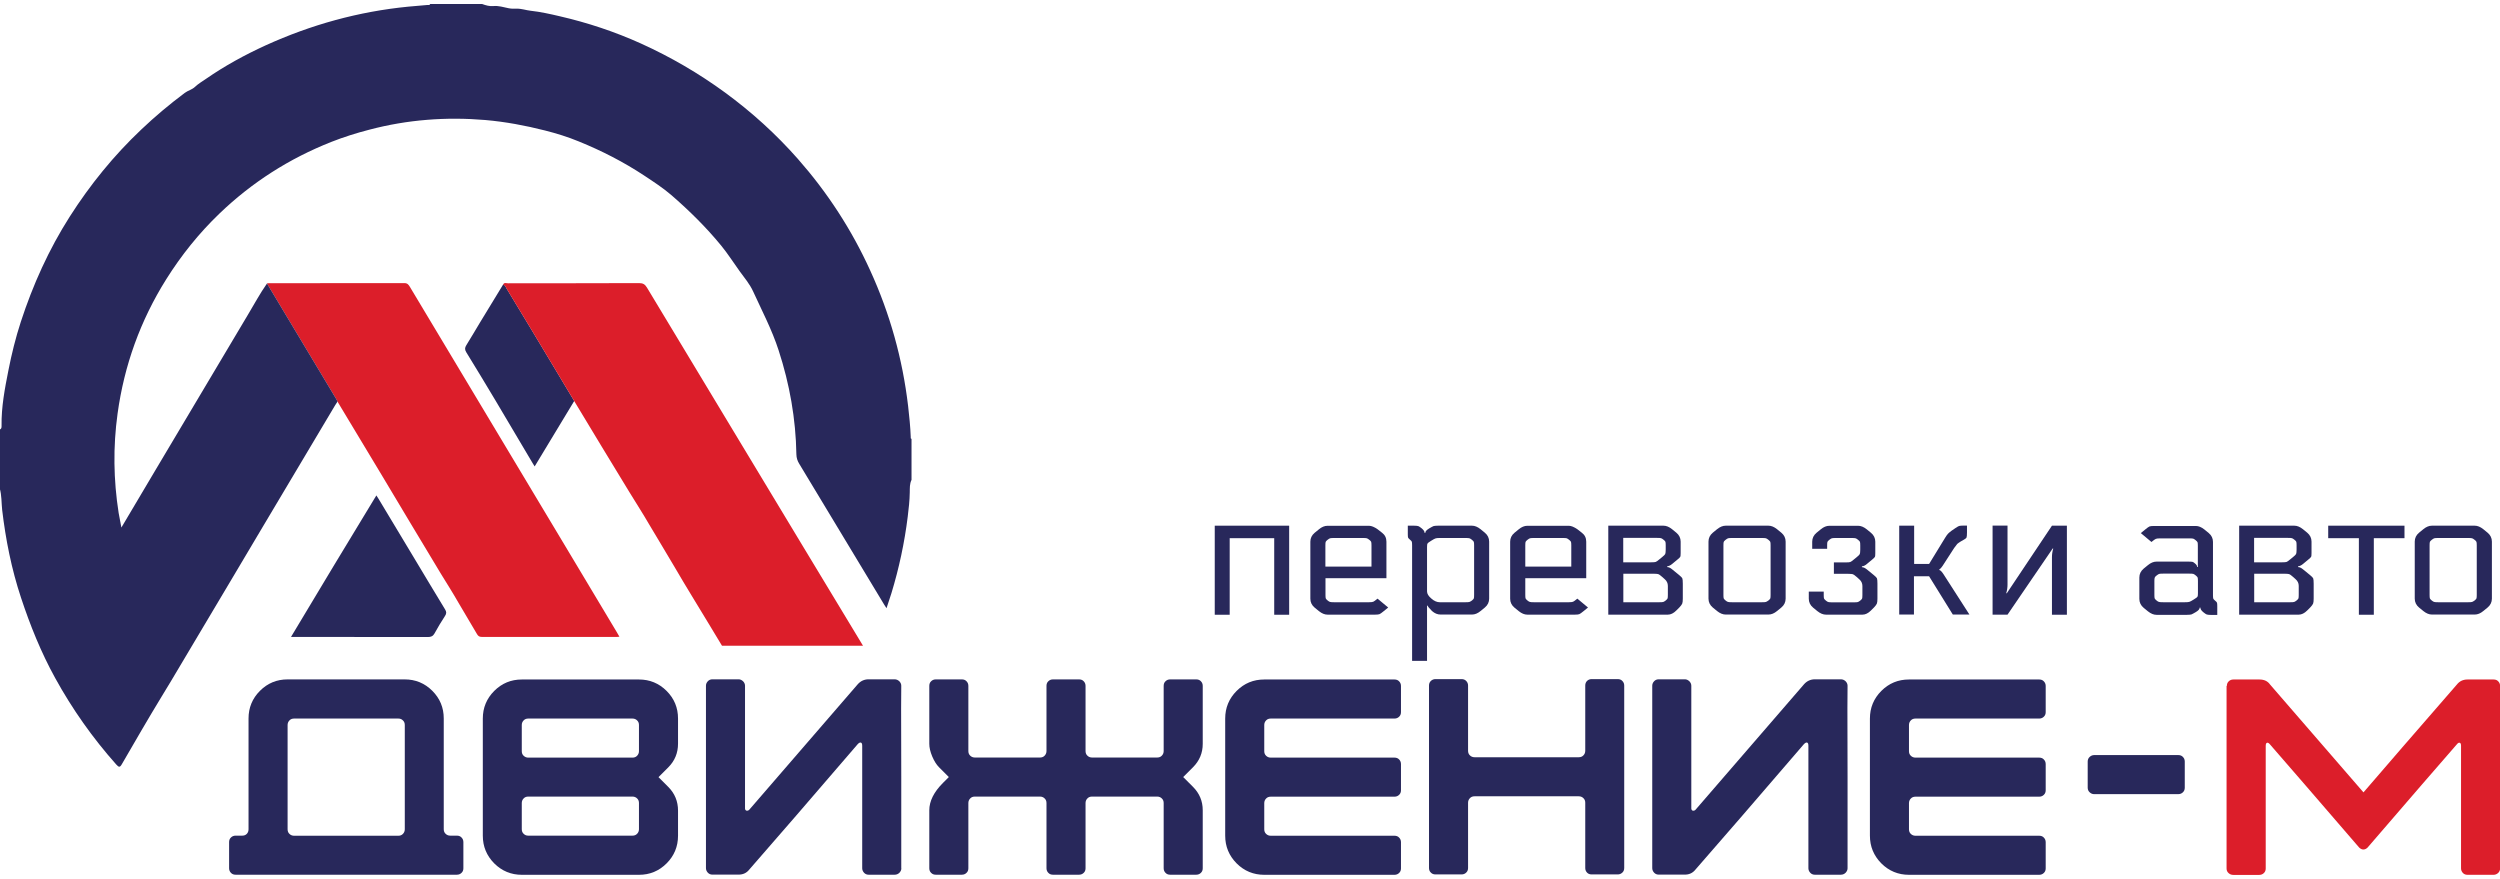 <?xml version="1.0" encoding="UTF-8"?> <svg xmlns="http://www.w3.org/2000/svg" width="256" height="90" viewBox="0 0 256 90" fill="none"><g clip-path="url(#clip0_2142_15424)"><path d="M58.8 41.061C57.41 38.751 56.03 36.441 54.64 34.121C53.74 32.621 52.83 31.121 51.92 29.621C51.81 29.441 51.75 29.211 51.53 29.121C50.74 30.421 49.95 31.711 49.16 33.011C48.69 33.791 48.23 34.581 47.75 35.351C47.59 35.611 47.58 35.791 47.74 36.061C48.75 37.711 49.76 39.361 50.75 41.031C52.02 43.161 53.28 45.301 54.55 47.441C54.61 47.531 54.67 47.621 54.75 47.761C56.11 45.511 57.45 43.291 58.8 41.061Z" fill="#28285B"></path><path d="M27.33 29.02C29.7 32.98 32.08 36.94 34.45 40.9C34.49 40.97 34.52 41.04 34.55 41.11C36.06 43.61 37.57 46.11 39.07 48.62C41.09 51.99 43.1 55.37 45.14 58.74C45.74 59.72 46.36 60.69 46.93 61.69C47.56 62.78 48.22 63.85 48.85 64.94C48.97 65.14 49.09 65.22 49.33 65.22C53.95 65.21 58.57 65.22 63.19 65.22C63.25 65.22 63.3 65.21 63.43 65.2C63.31 64.98 63.21 64.81 63.11 64.65C61.55 62.05 60 59.45 58.44 56.85C52.95 47.69 47.46 38.53 41.97 29.37C41.84 29.16 41.73 28.99 41.41 28.99C36.82 29 32.23 29 27.64 29C27.54 28.99 27.44 29.01 27.33 29.02Z" fill="#DC1E2A"></path><path d="M29.8 65.221C30.04 65.221 30.19 65.221 30.34 65.221C34.83 65.221 39.32 65.221 43.82 65.231C44.13 65.231 44.33 65.15 44.49 64.871C44.82 64.26 45.19 63.66 45.57 63.071C45.73 62.831 45.73 62.651 45.58 62.41C44.51 60.66 43.46 58.891 42.4 57.13C41.19 55.12 39.98 53.1 38.77 51.09C38.71 50.99 38.64 50.88 38.54 50.73C35.6 55.55 32.72 60.35 29.8 65.221Z" fill="#28285B"></path><path d="M2.15 61.2C3.09 64.04 4.2 66.8 5.65 69.43C7.4 72.61 9.48 75.56 11.9 78.28C12.17 78.58 12.28 78.61 12.49 78.23C13.83 75.92 15.16 73.61 16.55 71.33C17.83 69.25 19.05 67.13 20.31 65.04C22.51 61.36 24.69 57.67 26.88 53.99C29.35 49.83 31.83 45.67 34.31 41.51C34.39 41.38 34.47 41.25 34.56 41.12C34.53 41.05 34.5 40.98 34.46 40.91C32.09 36.95 29.71 32.99 27.34 29.03C26.61 30.06 26.03 31.17 25.38 32.24C22.24 37.51 19.1 42.78 15.97 48.05C14.81 50 13.65 51.95 12.43 54.02C12.32 53.45 12.23 52.99 12.15 52.53C11.62 49.14 11.57 45.75 12.04 42.35C12.72 37.41 14.37 32.83 17.02 28.6C18.57 26.13 20.37 23.89 22.46 21.88C25.8 18.67 29.63 16.23 33.93 14.53C35.2 14.03 36.5 13.62 37.82 13.28C41.72 12.25 45.69 11.95 49.7 12.29C51.76 12.47 53.79 12.85 55.8 13.36C56.98 13.66 58.15 14.02 59.26 14.48C61.6 15.43 63.85 16.58 65.97 17.98C66.92 18.61 67.89 19.24 68.75 19.98C70.58 21.57 72.31 23.27 73.85 25.15C74.53 25.98 75.11 26.9 75.74 27.77C76.23 28.44 76.78 29.1 77.11 29.82C78.02 31.81 79.05 33.77 79.73 35.87C80.86 39.34 81.49 42.89 81.55 46.53C81.56 46.89 81.65 47.18 81.84 47.49C84.75 52.3 87.65 57.12 90.55 61.93C90.61 62.02 90.67 62.11 90.78 62.28C90.96 61.73 91.13 61.24 91.28 60.75C92.06 58.19 92.62 55.58 92.95 52.92C93.05 52.09 93.15 51.25 93.16 50.41C93.17 49.97 93.14 49.55 93.34 49.14V44.94C93.23 44.91 93.26 44.83 93.26 44.75C93.22 43.68 93.11 42.63 92.99 41.57C92.42 36.74 91.13 32.12 89.11 27.7C87.21 23.52 84.73 19.71 81.7 16.27C79.47 13.74 76.98 11.48 74.25 9.48C71.54 7.5 68.67 5.83 65.62 4.45C62.94 3.24 60.16 2.32 57.3 1.66C56.32 1.43 55.33 1.21 54.33 1.1C53.85 1.05 53.4 0.87 52.89 0.89C52.67 0.9 52.35 0.9 52.07 0.84C51.57 0.74 51.06 0.57 50.53 0.62C50.13 0.66 49.75 0.55 49.37 0.41H44.05C44 0.56 43.87 0.5 43.77 0.51C43.12 0.57 42.47 0.62 41.82 0.68C36.72 1.18 31.85 2.53 27.19 4.65C25.07 5.62 23.02 6.74 21.1 8.07C20.71 8.34 20.31 8.57 19.96 8.9C19.68 9.17 19.24 9.27 18.91 9.52C17.36 10.68 15.87 11.93 14.46 13.27C11.65 15.93 9.23 18.91 7.15 22.17C5 25.54 3.37 29.16 2.13 32.96C1.6 34.59 1.19 36.25 0.86 37.93C0.49 39.8 0.13 41.68 0.16 43.61C0.16 43.77 0.16 43.92 -0.03 43.99V50C0.18 50.72 0.14 51.46 0.22 52.2C0.58 55.26 1.18 58.27 2.15 61.2Z" fill="#28285B"></path><path d="M51.919 29.63C52.83 31.13 53.73 32.63 54.639 34.13C56.029 36.44 57.419 38.75 58.8 41.07C60.669 44.17 62.539 47.27 64.43 50.36C65.109 51.47 65.82 52.57 66.469 53.69C67.34 55.18 68.26 56.65 69.129 58.15C70.249 60.08 71.43 61.97 72.579 63.88C73.029 64.63 73.48 65.38 73.93 66.12H88.37C86.29 62.68 84.21 59.23 82.129 55.79C79.85 52.01 77.57 48.23 75.29 44.45C72.269 39.45 69.26 34.45 66.249 29.45C66.049 29.12 65.85 28.99 65.45 28.99C60.969 29.01 56.489 29 52.01 29.01C51.849 29.01 51.62 28.89 51.52 29.15C51.749 29.22 51.809 29.45 51.919 29.63Z" fill="#DC1E2A"></path><path d="M25.45 84.91V73.57C25.45 72.47 25.84 71.52 26.62 70.74C27.4 69.96 28.34 69.57 29.45 69.57H41.44C42.54 69.57 43.49 69.96 44.27 70.74C45.05 71.52 45.44 72.46 45.44 73.57V84.91C45.44 85.1 45.5 85.26 45.63 85.38C45.75 85.5 45.91 85.57 46.1 85.57H46.79C46.98 85.57 47.14 85.63 47.26 85.76C47.38 85.88 47.45 86.04 47.45 86.23V88.91C47.45 89.1 47.39 89.26 47.26 89.38C47.14 89.5 46.98 89.57 46.79 89.57H24.12C23.93 89.57 23.77 89.51 23.65 89.38C23.53 89.26 23.46 89.1 23.46 88.91V86.23C23.46 86.04 23.52 85.88 23.65 85.76C23.77 85.64 23.93 85.57 24.12 85.57H24.81C25 85.57 25.16 85.51 25.28 85.38C25.39 85.26 25.45 85.11 25.45 84.91ZM40.79 73.58H30.11C29.92 73.58 29.76 73.64 29.64 73.77C29.52 73.89 29.45 74.05 29.45 74.24V84.92C29.45 85.11 29.51 85.27 29.64 85.39C29.76 85.51 29.92 85.58 30.11 85.58H40.79C40.98 85.58 41.14 85.52 41.26 85.39C41.38 85.27 41.45 85.11 41.45 84.92V74.24C41.45 74.05 41.39 73.89 41.26 73.77C41.13 73.64 40.98 73.58 40.79 73.58Z" fill="#28285B"></path><path d="M49.44 85.57V73.58C49.44 72.48 49.83 71.53 50.61 70.75C51.39 69.97 52.33 69.58 53.44 69.58H65.43C66.53 69.58 67.48 69.97 68.26 70.75C69.04 71.53 69.43 72.47 69.43 73.58V76.15C69.43 77.1 69.1 77.91 68.43 78.58L67.43 79.58L68.43 80.58C69.1 81.25 69.43 82.06 69.43 83.01V85.58C69.43 86.68 69.04 87.63 68.26 88.41C67.48 89.19 66.54 89.58 65.43 89.58H53.44C52.34 89.58 51.39 89.19 50.61 88.41C49.83 87.62 49.44 86.68 49.44 85.57ZM54.09 77.58H64.77C64.96 77.58 65.12 77.52 65.24 77.39C65.36 77.26 65.43 77.11 65.43 76.92V74.24C65.43 74.05 65.37 73.89 65.24 73.77C65.12 73.65 64.96 73.58 64.77 73.58H54.09C53.9 73.58 53.74 73.64 53.62 73.77C53.5 73.89 53.43 74.05 53.43 74.24V76.92C53.43 77.11 53.49 77.27 53.62 77.39C53.75 77.51 53.9 77.58 54.09 77.58ZM54.09 85.57H64.77C64.96 85.57 65.12 85.51 65.24 85.38C65.36 85.26 65.43 85.1 65.43 84.91V82.23C65.43 82.04 65.37 81.88 65.24 81.76C65.12 81.64 64.96 81.57 64.77 81.57H54.09C53.9 81.57 53.74 81.63 53.62 81.76C53.5 81.88 53.43 82.04 53.43 82.23V84.91C53.43 85.1 53.49 85.26 53.62 85.38C53.75 85.51 53.9 85.57 54.09 85.57Z" fill="#28285B"></path><path d="M92.3 88.911C92.3 89.081 92.23 89.231 92.1 89.371C91.97 89.501 91.8 89.571 91.61 89.571H88.95C88.76 89.571 88.6 89.501 88.48 89.371C88.36 89.24 88.29 89.081 88.29 88.911V76.371C88.29 76.18 88.25 76.071 88.16 76.041C88.07 76.011 87.96 76.061 87.83 76.201C83.09 81.721 79.39 86.001 76.72 89.05C76.45 89.391 76.09 89.561 75.63 89.561H72.95C72.76 89.561 72.6 89.49 72.48 89.361C72.36 89.231 72.29 89.07 72.29 88.9V70.221C72.29 70.051 72.35 69.901 72.48 69.761C72.6 69.631 72.76 69.561 72.95 69.561H75.63C75.8 69.561 75.95 69.631 76.09 69.761C76.22 69.891 76.29 70.051 76.29 70.221V82.781C76.29 82.891 76.34 82.971 76.43 83.011C76.54 83.031 76.64 83.001 76.72 82.921L87.83 70.071C88.13 69.731 88.51 69.561 88.94 69.561H91.6C91.79 69.561 91.95 69.631 92.09 69.761C92.22 69.891 92.29 70.051 92.29 70.221C92.27 70.221 92.27 73.331 92.29 79.561V88.911H92.3Z" fill="#28285B"></path><path d="M95.16 88.91V82.97C95.16 82.04 95.63 81.1 96.56 80.17L97.16 79.57L96.16 78.57C95.89 78.3 95.66 77.93 95.46 77.46C95.26 76.98 95.16 76.56 95.16 76.17V70.23C95.16 70.04 95.22 69.88 95.35 69.76C95.47 69.64 95.63 69.57 95.82 69.57H98.5C98.69 69.57 98.85 69.63 98.97 69.76C99.09 69.88 99.16 70.04 99.16 70.23V76.91C99.16 77.1 99.22 77.26 99.35 77.38C99.47 77.5 99.63 77.57 99.82 77.57H106.5C106.69 77.57 106.85 77.51 106.97 77.38C107.09 77.25 107.16 77.1 107.16 76.91V70.23C107.16 70.04 107.22 69.88 107.35 69.76C107.47 69.64 107.63 69.57 107.82 69.57H110.5C110.69 69.57 110.85 69.63 110.97 69.76C111.09 69.88 111.16 70.04 111.16 70.23V76.91C111.16 77.1 111.22 77.26 111.35 77.38C111.47 77.5 111.63 77.57 111.82 77.57H118.5C118.69 77.57 118.85 77.51 118.97 77.38C119.09 77.26 119.16 77.1 119.16 76.91V70.23C119.16 70.04 119.22 69.88 119.35 69.76C119.47 69.64 119.63 69.57 119.82 69.57H122.5C122.69 69.57 122.85 69.63 122.97 69.76C123.09 69.88 123.16 70.04 123.16 70.23V76.17C123.16 77.1 122.83 77.9 122.16 78.57L121.16 79.57L122.16 80.57C122.83 81.24 123.16 82.04 123.16 82.97V88.91C123.16 89.1 123.1 89.26 122.97 89.38C122.85 89.5 122.69 89.57 122.5 89.57H119.82C119.63 89.57 119.47 89.51 119.35 89.38C119.23 89.26 119.16 89.1 119.16 88.91V82.23C119.16 82.04 119.1 81.88 118.97 81.76C118.85 81.64 118.69 81.57 118.5 81.57H111.82C111.63 81.57 111.47 81.63 111.35 81.76C111.23 81.88 111.16 82.04 111.16 82.23V88.91C111.16 89.1 111.1 89.26 110.97 89.38C110.85 89.5 110.69 89.57 110.5 89.57H107.82C107.63 89.57 107.47 89.51 107.35 89.38C107.23 89.26 107.16 89.1 107.16 88.91V82.23C107.16 82.04 107.1 81.88 106.97 81.76C106.85 81.64 106.69 81.57 106.5 81.57H99.82C99.63 81.57 99.47 81.63 99.35 81.76C99.23 81.88 99.16 82.04 99.16 82.23V88.91C99.16 89.1 99.1 89.26 98.97 89.38C98.85 89.5 98.69 89.57 98.5 89.57H95.82C95.63 89.57 95.47 89.51 95.35 89.38C95.22 89.26 95.16 89.1 95.16 88.91Z" fill="#28285B"></path><path d="M125.46 85.57V73.58C125.46 72.48 125.85 71.53 126.63 70.75C127.41 69.97 128.35 69.58 129.46 69.58H142.8C142.99 69.58 143.15 69.64 143.27 69.77C143.39 69.89 143.46 70.05 143.46 70.24V72.92C143.46 73.11 143.4 73.27 143.27 73.39C143.15 73.51 142.99 73.58 142.8 73.58H130.12C129.93 73.58 129.77 73.64 129.65 73.77C129.53 73.89 129.46 74.05 129.46 74.24V76.92C129.46 77.11 129.52 77.27 129.65 77.39C129.77 77.51 129.93 77.58 130.12 77.58H142.8C142.99 77.58 143.15 77.64 143.27 77.77C143.39 77.89 143.46 78.05 143.46 78.24V80.92C143.46 81.11 143.4 81.27 143.27 81.39C143.15 81.51 142.99 81.58 142.8 81.58H130.12C129.93 81.58 129.77 81.64 129.65 81.77C129.53 81.89 129.46 82.05 129.46 82.24V84.92C129.46 85.11 129.52 85.27 129.65 85.39C129.77 85.51 129.93 85.58 130.12 85.58H142.8C142.99 85.58 143.15 85.64 143.27 85.77C143.39 85.89 143.46 86.05 143.46 86.24V88.92C143.46 89.11 143.4 89.27 143.27 89.39C143.15 89.51 142.99 89.58 142.8 89.58H129.46C128.36 89.58 127.41 89.19 126.63 88.41C125.85 87.62 125.46 86.68 125.46 85.57Z" fill="#28285B"></path><path d="M146.33 88.881V70.201C146.33 70.011 146.39 69.851 146.52 69.731C146.64 69.611 146.8 69.541 146.99 69.541H149.67C149.86 69.541 150.02 69.601 150.14 69.731C150.26 69.851 150.33 70.011 150.33 70.201V76.881C150.33 77.071 150.39 77.231 150.52 77.351C150.64 77.471 150.8 77.541 150.99 77.541H161.67C161.86 77.541 162.02 77.481 162.14 77.351C162.26 77.231 162.33 77.071 162.33 76.881V70.201C162.33 70.011 162.39 69.851 162.51 69.731C162.63 69.611 162.79 69.541 162.98 69.541H165.66C165.85 69.541 166.01 69.601 166.13 69.731C166.25 69.851 166.32 70.011 166.32 70.201V88.881C166.32 89.071 166.26 89.231 166.13 89.351C166 89.471 165.85 89.541 165.66 89.541H162.98C162.79 89.541 162.63 89.481 162.51 89.351C162.39 89.221 162.33 89.071 162.33 88.881V82.201C162.33 82.011 162.27 81.851 162.14 81.731C162.02 81.611 161.86 81.541 161.67 81.541H150.99C150.8 81.541 150.64 81.601 150.52 81.731C150.4 81.851 150.33 82.011 150.33 82.201V88.881C150.33 89.071 150.27 89.231 150.14 89.351C150.02 89.471 149.86 89.541 149.67 89.541H146.99C146.8 89.541 146.64 89.481 146.52 89.351C146.39 89.231 146.33 89.071 146.33 88.881Z" fill="#28285B"></path><path d="M189.19 88.911C189.19 89.081 189.12 89.231 188.99 89.371C188.86 89.501 188.69 89.571 188.5 89.571H185.84C185.65 89.571 185.49 89.501 185.37 89.371C185.25 89.24 185.18 89.081 185.18 88.911V76.371C185.18 76.18 185.14 76.071 185.05 76.041C184.96 76.011 184.86 76.061 184.72 76.201C179.98 81.721 176.28 86.001 173.61 89.05C173.34 89.391 172.98 89.561 172.53 89.561H169.85C169.66 89.561 169.5 89.49 169.38 89.361C169.26 89.231 169.19 89.07 169.19 88.9V70.221C169.19 70.051 169.25 69.901 169.38 69.761C169.5 69.631 169.66 69.561 169.85 69.561H172.53C172.7 69.561 172.85 69.631 172.99 69.761C173.12 69.891 173.19 70.051 173.19 70.221V82.781C173.19 82.891 173.24 82.971 173.33 83.011C173.44 83.031 173.54 83.001 173.62 82.921L184.73 70.071C185.03 69.731 185.41 69.561 185.84 69.561H188.5C188.69 69.561 188.85 69.631 188.99 69.761C189.12 69.891 189.19 70.051 189.19 70.221C189.17 70.221 189.17 73.331 189.19 79.561V88.911Z" fill="#28285B"></path><path d="M191.479 85.57V73.58C191.479 72.48 191.869 71.53 192.649 70.75C193.429 69.97 194.369 69.58 195.479 69.58H208.819C209.009 69.58 209.169 69.64 209.289 69.77C209.409 69.89 209.479 70.05 209.479 70.24V72.92C209.479 73.11 209.419 73.27 209.289 73.39C209.169 73.51 209.009 73.58 208.819 73.58H196.139C195.949 73.58 195.789 73.64 195.669 73.77C195.549 73.89 195.479 74.05 195.479 74.24V76.92C195.479 77.11 195.539 77.27 195.669 77.39C195.789 77.51 195.949 77.58 196.139 77.58H208.819C209.009 77.58 209.169 77.64 209.289 77.77C209.409 77.89 209.479 78.05 209.479 78.24V80.92C209.479 81.11 209.419 81.27 209.289 81.39C209.169 81.51 209.009 81.58 208.819 81.58H196.139C195.949 81.58 195.789 81.64 195.669 81.77C195.549 81.89 195.479 82.05 195.479 82.24V84.92C195.479 85.11 195.539 85.27 195.669 85.39C195.789 85.51 195.949 85.58 196.139 85.58H208.819C209.009 85.58 209.169 85.64 209.289 85.77C209.409 85.89 209.479 86.05 209.479 86.24V88.92C209.479 89.11 209.419 89.27 209.289 89.39C209.169 89.51 209.009 89.58 208.819 89.58H195.479C194.379 89.58 193.429 89.19 192.649 88.41C191.869 87.62 191.479 86.68 191.479 85.57Z" fill="#28285B"></path><path d="M214.44 81.32C214.27 81.32 214.12 81.26 213.98 81.13C213.85 81.01 213.78 80.85 213.78 80.66V77.98C213.78 77.79 213.85 77.63 213.98 77.51C214.11 77.39 214.27 77.32 214.44 77.32H223.06C223.25 77.32 223.41 77.38 223.53 77.51C223.65 77.63 223.72 77.79 223.72 77.98V80.66C223.72 80.85 223.66 81.01 223.53 81.13C223.41 81.25 223.25 81.32 223.06 81.32H214.44Z" fill="#28285B"></path><path d="M228.03 70.24C228.03 70.05 228.09 69.89 228.22 69.77C228.34 69.65 228.5 69.58 228.69 69.58H231.37C231.85 69.58 232.21 69.75 232.45 70.09L242.02 81.14C244.13 78.68 247.32 75 251.59 70.09C251.86 69.75 252.22 69.58 252.67 69.58H255.35C255.54 69.58 255.7 69.64 255.82 69.77C255.94 69.89 256.01 70.05 256.01 70.24V88.92C256.01 89.11 255.94 89.27 255.81 89.39C255.68 89.51 255.52 89.58 255.35 89.58H252.67C252.48 89.58 252.32 89.52 252.2 89.39C252.08 89.26 252.01 89.11 252.01 88.92V76.36C252.01 76.19 251.97 76.09 251.88 76.06C251.79 76.03 251.69 76.08 251.58 76.22C249.87 78.18 246.82 81.7 242.44 86.79C242.31 86.92 242.16 86.99 242.01 86.99C241.86 86.99 241.72 86.92 241.58 86.79C237.2 81.71 234.16 78.19 232.44 76.22C232.33 76.09 232.23 76.03 232.14 76.06C232.05 76.09 232.01 76.2 232.01 76.39V88.93C232.01 89.12 231.95 89.28 231.82 89.4C231.7 89.52 231.54 89.59 231.35 89.59H228.69C228.5 89.59 228.34 89.53 228.2 89.4C228.06 89.27 228 89.12 228 88.93V70.24H228.03Z" fill="#DC1E2A"></path><path d="M132.01 53.83V62.95H130.48V55.11H125.92V62.95H124.39V53.83H132.01Z" fill="#28285B"></path><path d="M141.06 61.3L142.15 62.21L141.71 62.57C141.49 62.75 141.34 62.86 141.26 62.89C141.18 62.92 141.03 62.94 140.81 62.94H135.94C135.65 62.94 135.36 62.82 135.06 62.58L134.62 62.22C134.33 61.98 134.18 61.67 134.18 61.31V55.47C134.18 55.11 134.33 54.8 134.62 54.56L135.06 54.2C135.35 53.96 135.64 53.84 135.94 53.84H140.19C140.43 53.84 140.73 53.96 141.07 54.2L141.53 54.56C141.82 54.78 141.97 55.08 141.97 55.47V59.21H135.73V60.92C135.73 61.1 135.74 61.22 135.76 61.28C135.78 61.33 135.84 61.4 135.95 61.49C136.06 61.58 136.14 61.63 136.21 61.64C136.27 61.66 136.41 61.67 136.63 61.67H140.17C140.39 61.67 140.54 61.65 140.62 61.62C140.69 61.59 140.84 61.49 141.06 61.3ZM140.44 58.02V55.85C140.44 55.67 140.43 55.55 140.41 55.49C140.39 55.43 140.33 55.37 140.22 55.28C140.11 55.19 140.03 55.14 139.96 55.12C139.9 55.1 139.76 55.09 139.54 55.09H136.62C136.4 55.09 136.26 55.1 136.2 55.12C136.14 55.14 136.05 55.19 135.94 55.28C135.83 55.37 135.77 55.43 135.75 55.49C135.73 55.55 135.72 55.66 135.72 55.85V58.02H140.44Z" fill="#28285B"></path><path d="M144.159 53.83H144.799C145.019 53.83 145.169 53.85 145.249 53.88C145.329 53.91 145.439 53.99 145.589 54.11C145.779 54.27 145.879 54.42 145.879 54.57H145.949C145.949 54.42 146.079 54.27 146.349 54.11C146.569 53.98 146.719 53.9 146.799 53.87C146.879 53.85 147.029 53.83 147.249 53.83H150.729C151.019 53.83 151.309 53.95 151.609 54.19L152.049 54.55C152.339 54.79 152.489 55.1 152.489 55.46V61.3C152.489 61.66 152.339 61.97 152.049 62.21L151.609 62.57C151.319 62.81 151.029 62.93 150.729 62.93H147.519C147.199 62.93 146.909 62.81 146.639 62.57C146.349 62.28 146.199 62.1 146.199 62.02H146.129V67.67H144.599V55.83C144.599 55.65 144.589 55.53 144.569 55.47C144.549 55.42 144.489 55.35 144.379 55.26C144.269 55.17 144.209 55.1 144.189 55.05C144.169 55 144.159 54.88 144.159 54.69V53.83ZM147.439 61.67H150.049C150.269 61.67 150.409 61.66 150.469 61.64C150.529 61.62 150.619 61.57 150.729 61.49C150.839 61.4 150.899 61.33 150.919 61.28C150.939 61.23 150.949 61.11 150.949 60.92V55.85C150.949 55.67 150.939 55.55 150.919 55.49C150.899 55.44 150.839 55.37 150.729 55.28C150.619 55.19 150.539 55.14 150.469 55.12C150.409 55.1 150.269 55.09 150.049 55.09H147.459C147.239 55.09 147.089 55.1 147.009 55.13C146.929 55.15 146.779 55.23 146.559 55.37C146.339 55.5 146.209 55.6 146.179 55.66C146.139 55.72 146.129 55.84 146.129 56.02V60.56C146.129 60.8 146.279 61.05 146.569 61.29C146.859 61.55 147.149 61.67 147.439 61.67Z" fill="#28285B"></path><path d="M161.52 61.3L162.61 62.21L162.17 62.57C161.95 62.75 161.8 62.86 161.72 62.89C161.64 62.92 161.49 62.94 161.27 62.94H156.4C156.11 62.94 155.82 62.82 155.52 62.58L155.08 62.22C154.79 61.98 154.64 61.67 154.64 61.31V55.47C154.64 55.11 154.79 54.8 155.08 54.56L155.52 54.2C155.81 53.96 156.1 53.84 156.4 53.84H160.65C160.89 53.84 161.18 53.96 161.53 54.2L161.99 54.56C162.28 54.78 162.43 55.08 162.43 55.47V59.21H156.19V60.92C156.19 61.1 156.2 61.22 156.22 61.28C156.24 61.33 156.3 61.4 156.41 61.49C156.52 61.58 156.6 61.63 156.67 61.64C156.73 61.66 156.87 61.67 157.09 61.67H160.63C160.85 61.67 161 61.65 161.08 61.62C161.15 61.59 161.3 61.49 161.52 61.3ZM160.9 58.02V55.85C160.9 55.67 160.89 55.55 160.87 55.49C160.85 55.44 160.79 55.37 160.68 55.28C160.57 55.19 160.49 55.14 160.43 55.12C160.37 55.1 160.23 55.09 160.01 55.09H157.09C156.87 55.09 156.73 55.1 156.67 55.12C156.61 55.14 156.52 55.19 156.41 55.28C156.3 55.37 156.24 55.43 156.22 55.49C156.2 55.55 156.19 55.66 156.19 55.85V58.02H160.9Z" fill="#28285B"></path><path d="M164.689 62.95V53.83H170.339C170.629 53.83 170.919 53.95 171.219 54.19L171.659 54.55C171.949 54.79 172.099 55.1 172.099 55.46V56.63C172.099 56.84 172.089 56.97 172.049 57.03C172.019 57.09 171.919 57.18 171.769 57.3L171.239 57.74C171.049 57.9 170.879 57.98 170.729 57.98V58.07C170.879 58.07 171.049 58.15 171.239 58.31L171.949 58.89C172.129 59.04 172.239 59.15 172.269 59.22C172.299 59.29 172.319 59.48 172.319 59.77V61.3C172.319 61.54 172.299 61.71 172.259 61.81C172.219 61.91 172.119 62.04 171.979 62.19L171.649 62.52C171.369 62.8 171.079 62.94 170.789 62.94H164.689V62.95ZM166.229 57.58H169.089C169.319 57.58 169.469 57.57 169.549 57.54C169.619 57.52 169.749 57.42 169.929 57.27L170.199 57.05C170.379 56.9 170.489 56.8 170.519 56.73C170.549 56.66 170.569 56.51 170.569 56.28V55.84C170.569 55.66 170.559 55.54 170.539 55.48C170.519 55.42 170.459 55.36 170.349 55.27C170.239 55.18 170.159 55.13 170.089 55.11C170.029 55.09 169.889 55.08 169.669 55.08H166.219V57.58H166.229ZM166.229 61.67H169.899C170.119 61.67 170.259 61.66 170.319 61.64C170.379 61.62 170.469 61.57 170.569 61.49C170.679 61.4 170.739 61.33 170.759 61.28C170.779 61.23 170.789 61.11 170.789 60.92V59.99C170.789 59.72 170.679 59.49 170.459 59.3L170.189 59.06C170.009 58.9 169.879 58.81 169.809 58.79C169.739 58.77 169.579 58.75 169.349 58.75H166.229V61.67Z" fill="#28285B"></path><path d="M176.709 53.83H181.089C181.379 53.83 181.669 53.95 181.969 54.19L182.409 54.55C182.699 54.79 182.849 55.1 182.849 55.46V61.3C182.849 61.66 182.699 61.97 182.409 62.21L181.969 62.57C181.679 62.81 181.389 62.93 181.089 62.93H176.709C176.419 62.93 176.129 62.81 175.829 62.57L175.389 62.21C175.099 61.97 174.949 61.66 174.949 61.3V55.46C174.949 55.1 175.099 54.79 175.389 54.55L175.829 54.19C176.129 53.95 176.419 53.83 176.709 53.83ZM181.309 60.92V55.85C181.309 55.67 181.299 55.55 181.279 55.49C181.259 55.44 181.199 55.37 181.089 55.28C180.979 55.19 180.899 55.14 180.829 55.12C180.769 55.1 180.629 55.09 180.409 55.09H177.379C177.159 55.09 177.019 55.1 176.959 55.12C176.899 55.14 176.809 55.19 176.699 55.28C176.589 55.37 176.529 55.43 176.509 55.49C176.489 55.55 176.479 55.66 176.479 55.85V60.92C176.479 61.1 176.489 61.22 176.509 61.28C176.529 61.33 176.589 61.4 176.699 61.49C176.809 61.58 176.889 61.63 176.959 61.64C177.019 61.66 177.159 61.67 177.379 61.67H180.409C180.629 61.67 180.769 61.66 180.829 61.64C180.889 61.62 180.979 61.57 181.089 61.49C181.199 61.4 181.259 61.33 181.279 61.28C181.299 61.22 181.309 61.1 181.309 60.92Z" fill="#28285B"></path><path d="M191.17 58.31L191.88 58.89C192.06 59.04 192.17 59.15 192.2 59.22C192.23 59.29 192.25 59.48 192.25 59.77V61.3C192.25 61.54 192.23 61.71 192.19 61.81C192.15 61.91 192.05 62.04 191.91 62.19L191.58 62.52C191.3 62.8 191.01 62.94 190.72 62.94H186.98C186.69 62.94 186.4 62.82 186.1 62.58L185.66 62.22C185.37 61.98 185.22 61.67 185.22 61.31V60.58H186.75V60.93C186.75 61.11 186.76 61.23 186.78 61.29C186.8 61.34 186.86 61.41 186.97 61.5C187.08 61.59 187.16 61.64 187.23 61.65C187.29 61.67 187.43 61.68 187.65 61.68H189.82C190.04 61.68 190.18 61.67 190.24 61.65C190.3 61.63 190.39 61.58 190.49 61.5C190.6 61.41 190.66 61.34 190.68 61.29C190.7 61.24 190.71 61.12 190.71 60.93V60C190.71 59.73 190.6 59.5 190.38 59.31L190.11 59.07C189.93 58.91 189.8 58.82 189.73 58.8C189.66 58.78 189.5 58.76 189.27 58.76H187.79V57.59H189.01C189.24 57.59 189.39 57.58 189.47 57.55C189.54 57.53 189.67 57.43 189.85 57.28L190.12 57.06C190.3 56.91 190.41 56.81 190.44 56.74C190.47 56.67 190.49 56.52 190.49 56.29V55.85C190.49 55.67 190.48 55.55 190.46 55.49C190.44 55.44 190.38 55.37 190.27 55.28C190.16 55.19 190.08 55.14 190.01 55.12C189.95 55.1 189.81 55.09 189.59 55.09H188.02C187.79 55.09 187.64 55.1 187.58 55.12C187.52 55.14 187.43 55.19 187.32 55.28C187.21 55.37 187.15 55.43 187.13 55.49C187.11 55.54 187.1 55.66 187.1 55.85V56.2H185.57V55.47C185.57 55.11 185.72 54.8 186.01 54.56L186.45 54.2C186.74 53.96 187.03 53.84 187.33 53.84H190.27C190.56 53.84 190.85 53.96 191.15 54.2L191.59 54.56C191.88 54.8 192.03 55.11 192.03 55.47V56.64C192.03 56.85 192.02 56.98 191.98 57.04C191.94 57.1 191.85 57.19 191.7 57.31L191.17 57.75C190.98 57.91 190.81 57.99 190.66 57.99V58.08C190.81 58.08 190.98 58.16 191.17 58.31Z" fill="#28285B"></path><path d="M194.479 62.95V53.83H196.009V57.75H197.539L199.179 55.07C199.309 54.86 199.409 54.72 199.479 54.65C199.549 54.58 199.669 54.47 199.849 54.34L200.199 54.1C200.389 53.97 200.529 53.89 200.609 53.86C200.689 53.84 200.839 53.82 201.059 53.82H201.419V54.53C201.419 54.81 201.399 54.98 201.369 55.05C201.329 55.12 201.209 55.21 200.989 55.33L200.789 55.44C200.609 55.55 200.489 55.64 200.419 55.7C200.359 55.77 200.259 55.9 200.109 56.11L198.919 57.95C198.809 58.12 198.699 58.24 198.589 58.3V58.37C198.699 58.39 198.839 58.53 199.009 58.79L201.669 62.93H199.969L197.539 59.01H195.989V62.93H194.479V62.95Z" fill="#28285B"></path><path d="M210.12 53.83H211.65V62.95H210.12V57.06C210.12 56.77 210.16 56.48 210.25 56.18L210.2 56.16L205.57 62.94H204.04V53.82H205.57V59.86C205.57 60.15 205.53 60.44 205.44 60.74L205.49 60.76L210.12 53.83Z" fill="#28285B"></path><path d="M225.319 62.219H225.249C225.249 62.369 225.119 62.519 224.849 62.679C224.629 62.809 224.479 62.889 224.399 62.919C224.319 62.939 224.169 62.959 223.949 62.959H220.829C220.539 62.959 220.249 62.839 219.949 62.599L219.509 62.239C219.219 61.999 219.069 61.689 219.069 61.329V59.139C219.069 58.779 219.219 58.469 219.509 58.229L219.949 57.869C220.239 57.629 220.529 57.509 220.829 57.509H224.089C224.319 57.509 224.469 57.519 224.529 57.539C224.589 57.559 224.669 57.609 224.769 57.699C224.919 57.819 224.989 57.939 224.989 58.059H225.059V55.889C225.059 55.709 225.049 55.589 225.029 55.529C225.009 55.479 224.949 55.409 224.839 55.319C224.729 55.229 224.649 55.179 224.589 55.159C224.529 55.139 224.389 55.129 224.169 55.129H221.209C220.989 55.129 220.839 55.149 220.759 55.179C220.679 55.209 220.529 55.319 220.309 55.499L219.219 54.589L219.659 54.229C219.879 54.049 220.029 53.939 220.109 53.909C220.189 53.879 220.339 53.859 220.559 53.859H224.849C225.139 53.859 225.429 53.979 225.729 54.219L226.169 54.579C226.459 54.819 226.609 55.129 226.609 55.489V60.939C226.609 61.119 226.619 61.239 226.639 61.299C226.659 61.349 226.719 61.419 226.829 61.509C226.939 61.599 226.999 61.659 227.019 61.719C227.039 61.769 227.049 61.889 227.049 62.079V62.969H226.409C226.189 62.969 226.039 62.949 225.959 62.919C225.879 62.889 225.769 62.809 225.619 62.689C225.409 62.519 225.319 62.359 225.319 62.219ZM220.609 59.499V60.919C220.609 61.099 220.619 61.219 220.639 61.279C220.659 61.329 220.719 61.399 220.829 61.489C220.939 61.579 221.019 61.629 221.089 61.639C221.149 61.659 221.289 61.669 221.509 61.669H223.739C223.959 61.669 224.109 61.659 224.189 61.629C224.269 61.609 224.419 61.529 224.639 61.389C224.859 61.259 224.989 61.159 225.019 61.099C225.059 61.039 225.069 60.919 225.069 60.739V59.499C225.069 59.319 225.059 59.199 225.039 59.139C225.019 59.089 224.959 59.019 224.849 58.929C224.739 58.839 224.659 58.789 224.599 58.769C224.539 58.749 224.399 58.739 224.179 58.739H221.519C221.299 58.739 221.159 58.749 221.099 58.769C221.039 58.789 220.949 58.839 220.839 58.929C220.729 59.009 220.669 59.079 220.649 59.139C220.619 59.199 220.609 59.319 220.609 59.499Z" fill="#28285B"></path><path d="M229.29 62.95V53.83H234.94C235.23 53.83 235.52 53.95 235.82 54.19L236.26 54.55C236.55 54.79 236.7 55.1 236.7 55.46V56.63C236.7 56.84 236.69 56.97 236.65 57.03C236.61 57.09 236.52 57.18 236.37 57.3L235.84 57.74C235.65 57.9 235.48 57.98 235.33 57.98V58.07C235.48 58.07 235.65 58.15 235.84 58.31L236.55 58.89C236.73 59.04 236.84 59.15 236.87 59.22C236.9 59.29 236.92 59.48 236.92 59.77V61.3C236.92 61.54 236.9 61.71 236.86 61.81C236.82 61.91 236.72 62.04 236.58 62.19L236.25 62.52C235.97 62.8 235.68 62.94 235.39 62.94H229.29V62.95ZM230.83 57.58H233.69C233.92 57.58 234.07 57.57 234.15 57.54C234.22 57.52 234.35 57.42 234.53 57.27L234.8 57.05C234.98 56.9 235.09 56.8 235.12 56.73C235.15 56.66 235.17 56.51 235.17 56.28V55.84C235.17 55.66 235.16 55.54 235.14 55.48C235.12 55.42 235.06 55.36 234.95 55.27C234.84 55.18 234.76 55.13 234.69 55.11C234.63 55.09 234.49 55.08 234.27 55.08H230.82V57.58H230.83ZM230.83 61.67H234.5C234.72 61.67 234.86 61.66 234.92 61.64C234.98 61.62 235.07 61.57 235.17 61.49C235.28 61.4 235.34 61.33 235.36 61.28C235.38 61.23 235.39 61.11 235.39 60.92V59.99C235.39 59.72 235.28 59.49 235.06 59.3L234.79 59.06C234.61 58.9 234.48 58.81 234.41 58.79C234.34 58.77 234.18 58.75 233.95 58.75H230.83V61.67Z" fill="#28285B"></path><path d="M238.409 53.83H246.219V55.11H243.079V62.95H241.549V55.11H238.409V53.83Z" fill="#28285B"></path><path d="M249.03 53.83H253.41C253.7 53.83 253.99 53.95 254.29 54.19L254.73 54.55C255.02 54.79 255.17 55.1 255.17 55.46V61.3C255.17 61.66 255.02 61.97 254.73 62.21L254.29 62.57C254 62.81 253.71 62.93 253.41 62.93H249.03C248.74 62.93 248.45 62.81 248.15 62.57L247.71 62.21C247.42 61.97 247.27 61.66 247.27 61.3V55.46C247.27 55.1 247.42 54.79 247.71 54.55L248.15 54.19C248.44 53.95 248.73 53.83 249.03 53.83ZM253.62 60.92V55.85C253.62 55.67 253.61 55.55 253.59 55.49C253.57 55.43 253.51 55.37 253.4 55.28C253.29 55.19 253.21 55.14 253.14 55.12C253.08 55.1 252.94 55.09 252.72 55.09H249.69C249.47 55.09 249.33 55.1 249.27 55.12C249.21 55.14 249.12 55.19 249.01 55.28C248.9 55.37 248.84 55.43 248.82 55.49C248.8 55.55 248.79 55.66 248.79 55.85V60.92C248.79 61.1 248.8 61.22 248.82 61.28C248.84 61.33 248.9 61.4 249.01 61.49C249.12 61.58 249.2 61.63 249.27 61.64C249.33 61.66 249.47 61.67 249.69 61.67H252.72C252.94 61.67 253.08 61.66 253.14 61.64C253.2 61.62 253.29 61.57 253.4 61.49C253.51 61.4 253.57 61.33 253.59 61.28C253.61 61.22 253.62 61.1 253.62 60.92Z" fill="#28285B"></path></g><defs><clipPath id="clip0_2142_15424"><rect width="256" height="90" fill="white"></rect></clipPath></defs></svg> 